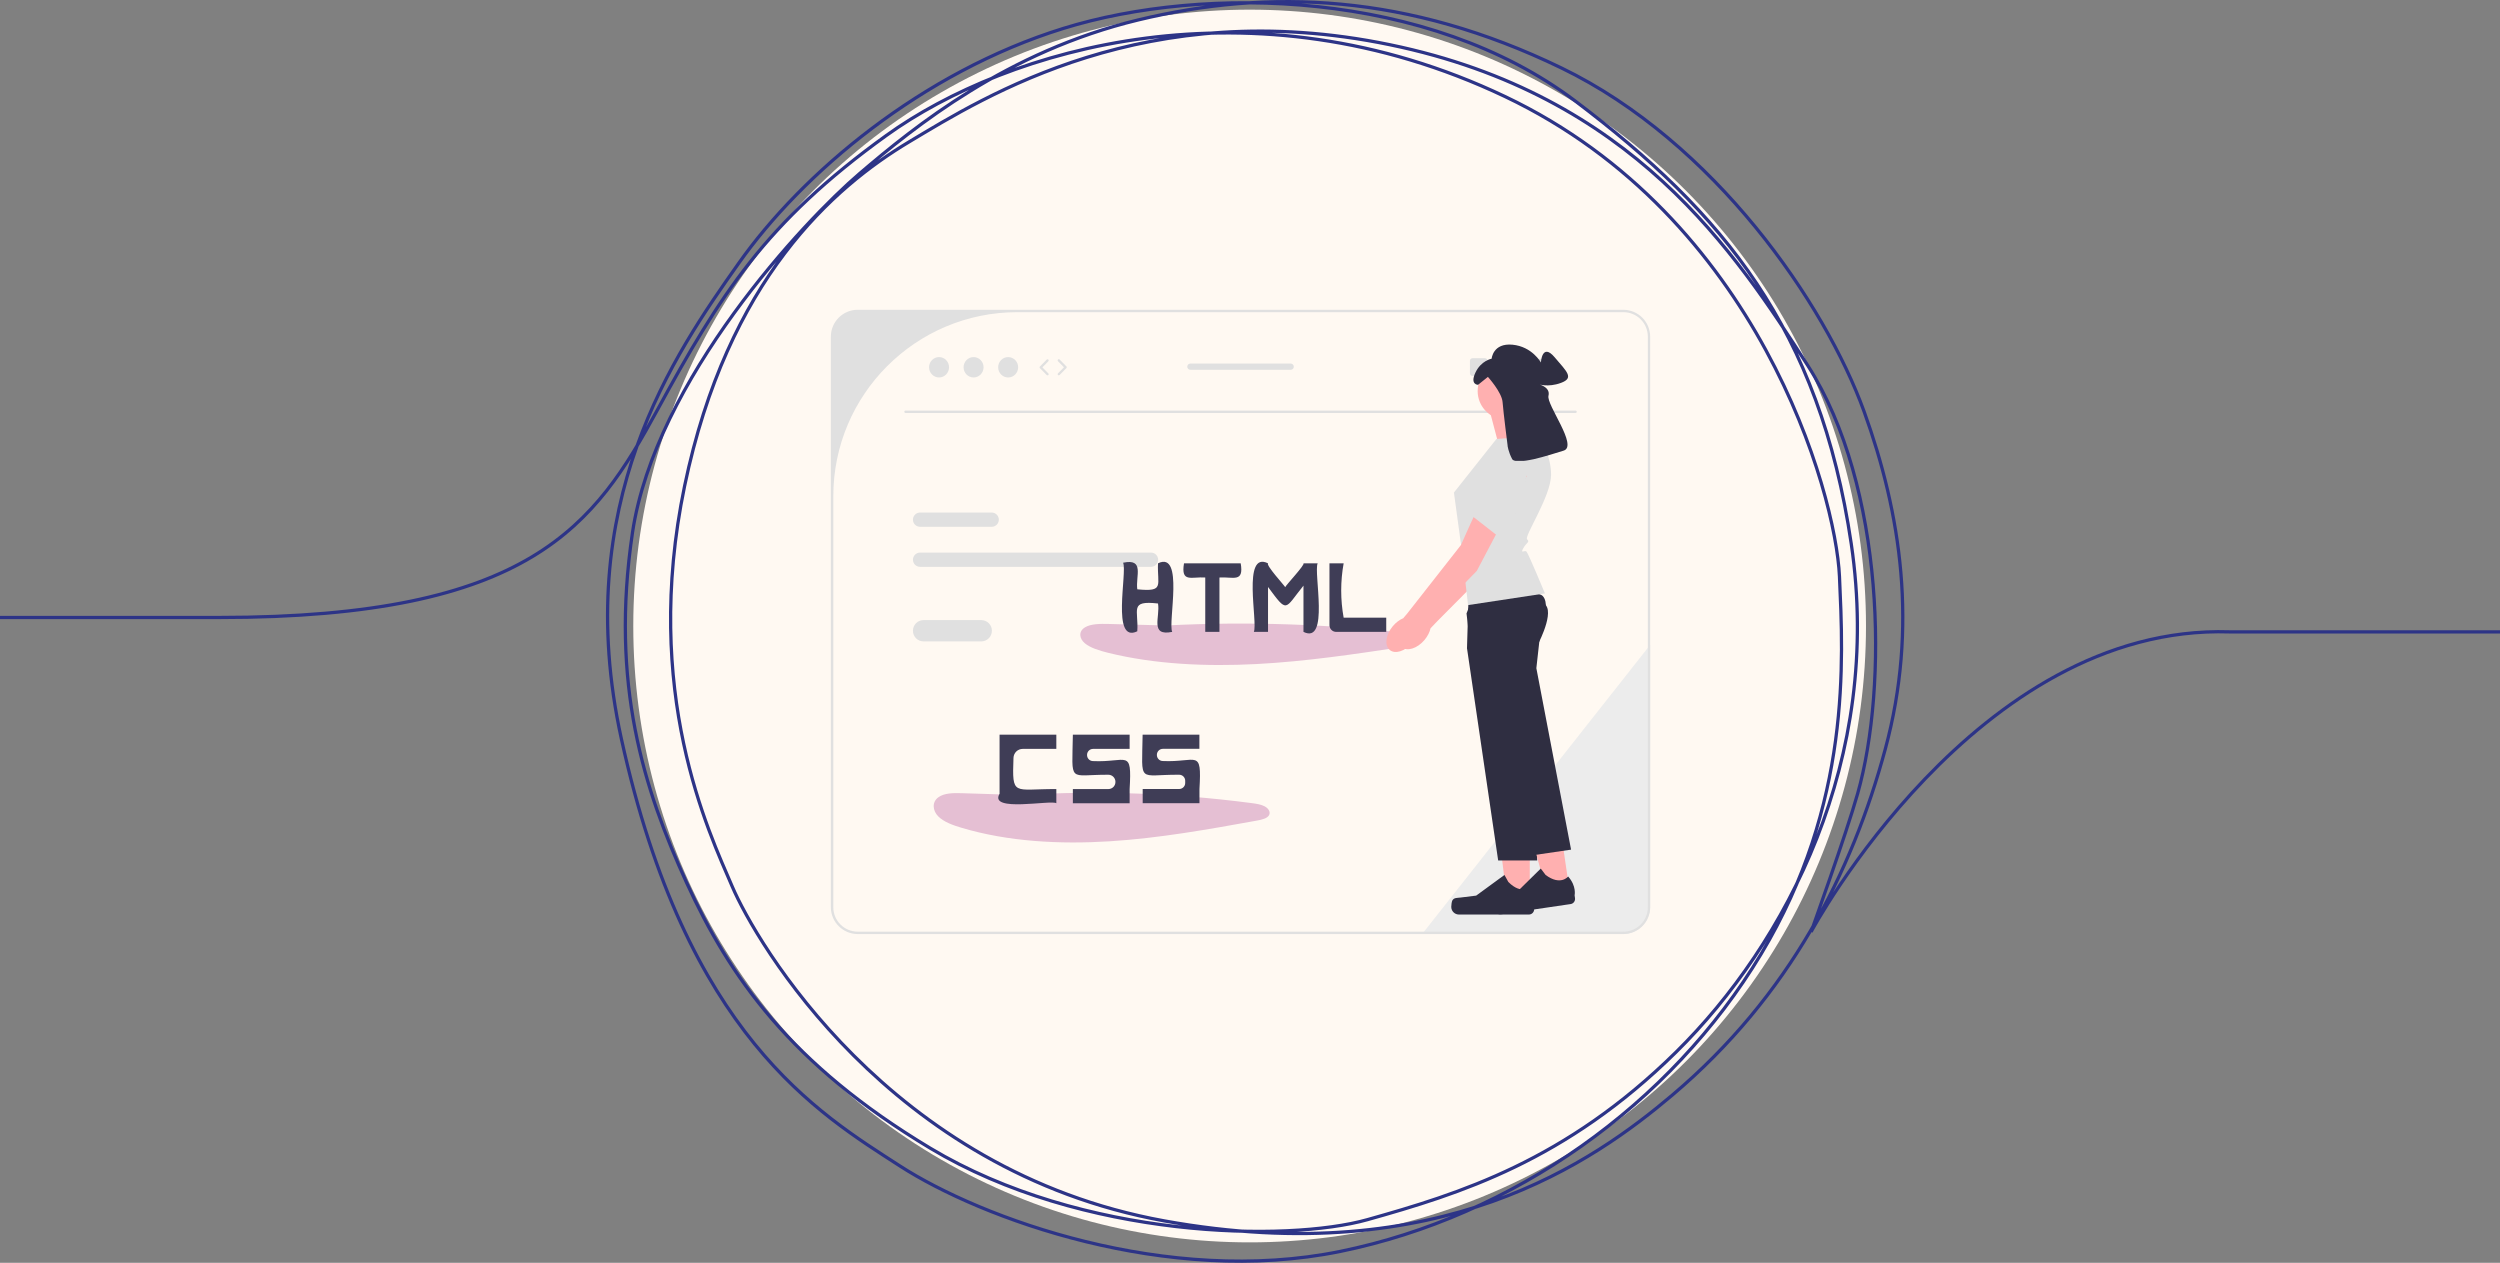 <?xml version="1.0" encoding="UTF-8"?><svg id="_レイヤー_2" xmlns="http://www.w3.org/2000/svg" viewBox="0 0 375.19 189.52"><rect x="0" y="0" width="375.19" height="189.52" fill="#808080" stroke="none"/><defs><style>.cls-1{fill:#ffb0b0;}.cls-1,.cls-2,.cls-3,.cls-4,.cls-5,.cls-6,.cls-7{stroke-width:0px;}.cls-2{fill:#e5bfd3;}.cls-3{fill:#e0e0e0;}.cls-4{fill:#3f3d56;}.cls-8{fill:none;stroke:#2d3487;stroke-miterlimit:10;stroke-width:.49px;}.cls-5{fill:#2f2e41;}.cls-6{fill:#ececec;}.cls-7{fill:#fff9f2;}</style></defs><g id="_デザイン"><circle class="cls-7" cx="187.54" cy="93.95" r="92.5"/><path class="cls-6" d="M247.65,96.79v39.35c0,2.22-1.8,4.02-4.03,4.03h-30.19l.28-.35,33.58-42.58.35-.45Z"/><path class="cls-3" d="M172.74,82.93h-34.66c-.59,0-1.07.48-1.07,1.07,0,.59.48,1.07,1.07,1.07h34.66c.59,0,1.07-.48,1.07-1.07,0-.59-.48-1.07-1.07-1.07Z"/><path class="cls-3" d="M148.83,76.92h-10.75c-.59,0-1.07.48-1.07,1.07,0,.59.48,1.07,1.07,1.07h10.75c.59,0,1.07-.48,1.07-1.07,0-.59-.48-1.07-1.07-1.07h0Z"/><path class="cls-3" d="M243.62,46.49h-114.9c-2.22,0-4.02,1.8-4.03,4.03v85.63c0,2.22,1.8,4.02,4.03,4.03h114.9c2.22,0,4.02-1.8,4.03-4.03V50.52c0-2.22-1.8-4.02-4.03-4.03ZM247.3,136.15c0,2.03-1.64,3.67-3.67,3.67h-114.9c-2.03,0-3.67-1.64-3.67-3.67h0v-61.68c0-15.25,12.37-27.62,27.62-27.62h90.95c2.03,0,3.67,1.64,3.67,3.67h0v85.63Z"/><path class="cls-3" d="M236.45,61.98h-100.55c-.1,0-.18-.08-.18-.18s.08-.18.18-.18h100.55c.1,0,.18.08.18.18s-.08.18-.18.18Z"/><ellipse class="cls-3" cx="140.93" cy="55.12" rx="1.5" ry="1.53"/><ellipse class="cls-3" cx="146.11" cy="55.12" rx="1.5" ry="1.53"/><ellipse class="cls-3" cx="151.3" cy="55.12" rx="1.5" ry="1.53"/><path class="cls-3" d="M157.21,56.33s-.09-.02-.13-.05l-1.01-1.03c-.07-.07-.07-.18,0-.25l1.01-1.03c.07-.07.18-.07.25,0,.07.07.07.18,0,.25,0,0,0,0,0,0l-.89.91.89.91c.07.07.07.18,0,.25-.03.03-.08.05-.12.05h0Z"/><path class="cls-3" d="M158.91,56.33c-.1,0-.18-.08-.18-.18,0-.05.02-.09.05-.12l.89-.91-.89-.91c-.07-.07-.07-.18,0-.25.07-.07.18-.07.25,0l1.01,1.03c.07.07.07.18,0,.25l-1.01,1.03s-.08.05-.13.05Z"/><path class="cls-3" d="M227.49,53.76h-1.88c-.21,0-.39.17-.39.39h0v1.88c0,.21.17.39.39.39h1.88c.21,0,.39-.17.39-.39v-1.88c0-.21-.18-.39-.39-.39Z"/><path class="cls-3" d="M222.87,53.76h-1.88c-.21,0-.39.17-.39.39h0v1.88c0,.21.17.39.39.39h1.88c.21,0,.39-.17.39-.39v-1.88c0-.21-.18-.39-.39-.39Z"/><path class="cls-3" d="M231.83,53.85h-1.88c-.21,0-.39.17-.39.39h0v1.88c0,.21.17.39.39.39h1.88c.21,0,.39-.17.39-.39v-1.88c0-.21-.18-.39-.39-.39Z"/><path class="cls-3" d="M193.7,54.56h-15.05c-.26,0-.47.21-.47.47,0,.26.21.47.47.47h15.05c.26,0,.47-.21.47-.47,0-.26-.21-.47-.47-.47Z"/><path class="cls-2" d="M153.37,119.32l-9-.28c-1.25-.04-2.65-.04-3.54.61-1.01.73-.86,2.03-.02,2.87s2.18,1.32,3.49,1.71c6.98,2.08,14.71,2.5,22.22,2.03,7.51-.47,14.86-1.8,22.17-3.12.69-.13,1.48-.31,1.76-.79.27-.47-.08-1.03-.64-1.33s-1.26-.4-1.94-.49c-12.32-1.62-24.78-1.97-37.17-1.06"/><path class="cls-4" d="M169.53,112.39v-2.13c-1.55.02-7.07-.02-8.52,0-.11,7.44-.77,5.98,5.33,6.01.58,0,1.06.48,1.06,1.06v.03c0,.58-.47,1.06-1.06,1.06h-5.33v2.13h8.52s0-2.06,0-2.13c.36-6.17-.35-3.95-5.53-4.2-.48-.02-.86-.42-.86-.9v-.03c0-.5.41-.9.9-.9h5.48Z"/><path class="cls-4" d="M180,112.39v-2.13c-1.55.02-7.07-.02-8.52,0-.11,7.51-.78,5.96,5.49,6.01.5,0,.9.41.9.9,0,.11,0,.23,0,.34,0,.5-.41.9-.9.9h-5.48v2.13h8.52s0-2.06,0-2.13c.36-6.17-.35-3.95-5.53-4.2-.48-.02-.86-.42-.86-.9v-.03c0-.5.41-.9.9-.9h5.48Z"/><path class="cls-4" d="M158.53,112.39v-2.13h-8.52c0,1.9,0,6.93,0,8.87-1.67,2.83,7.81.87,8.52,1.42,0,0,0-2.13,0-2.13-6.48-.03-6.64,1.18-6.43-4.69.03-.75.64-1.34,1.39-1.34,1.87,0,5.04,0,5.04,0Z"/><path class="cls-2" d="M175.37,93.88l-9-.24c-1.25-.03-2.65-.03-3.54.51-1.01.61-.86,1.69-.02,2.39s2.18,1.1,3.49,1.43c6.98,1.73,14.71,2.08,22.22,1.69s14.86-1.5,22.17-2.6c.69-.1,1.48-.26,1.76-.66.27-.39-.08-.86-.64-1.11s-1.26-.34-1.94-.41c-12.34-1.35-24.78-1.65-37.17-.88"/><path class="cls-4" d="M173.79,84.54c-.15,3.29,1.06,4.32-3.11,3.9-.28-1.96,1.15-4.68-2.13-3.99.66,1.42-1.83,12.21,2.13,10.29.22-3.24-1.24-4.66,3.11-4.17.35,2-1.28,4.95,2.13,4.26-.66-1.42,1.83-12.21-2.13-10.29Z"/><path class="cls-4" d="M195.62,84.54c.29.18-2.68,3.32-2.74,3.58-.09-.22-2.92-3.29-2.58-3.58-3.94-1.95-1.49,8.91-2.13,10.29,0,0,2.13,0,2.13,0v-6.74c2.99,4.04,2.44,3.36,5.32-.2v6.94c3.94,1.95,1.49-8.91,2.13-10.29,0,0-2.13,0-2.13,0Z"/><path class="cls-4" d="M186.21,84.54h-8.52c-.5,2.98,1.15,1.98,3.19,2.13v8.16s2.13,0,2.13,0v-8.16c2.03-.14,3.7.84,3.19-2.13Z"/><path class="cls-4" d="M201.65,92.7c-.49-2.7-.49-5.46,0-8.16h-2.13c.01,1.35,0,6.79,0,9.28,0,.56.45,1.01,1.01,1.01,2.15,0,6.24-.01,7.51,0v-2.13h-6.39Z"/><path class="cls-3" d="M147.26,93.06h-8.65c-.88,0-1.6.71-1.6,1.6s.71,1.6,1.6,1.6h8.65c.88,0,1.6-.71,1.6-1.6s-.71-1.6-1.6-1.6h0Z"/><path class="cls-1" d="M210.35,97.12c.81.69,2.35.21,3.43-1.07.47-.56.78-1.18.91-1.76l1.05-1.1,7.79-7.84,7.61-14.16-1.22-1.51s-1.57-.57-2.9.53c-1.33,1.1-5.84,11.24-5.84,11.24l-8.14,10.2-.63.73c-.55.22-1.11.63-1.58,1.19-1.08,1.28-1.3,2.87-.48,3.56h0Z"/><polygon class="cls-3" points="230.65 73.27 226 81.24 220.74 79.42 223.67 75.08 225.71 72.09 230.65 73.27"/><path class="cls-1" d="M223.64,61.91l5.45-1.38c-.55,1.85,1.66,5.91,1.66,5.91l-5.63,1.11-1.48-5.63h0Z"/><polygon class="cls-1" points="229.58 122.13 224.58 122.13 226.19 135.21 229.58 135.21 229.58 122.13"/><path class="cls-5" d="M217.96,135.14h0c.26-.45.72-.37,1.23-.44l2.35-.29,4.24-3.1.59,1.06c1.99,1.99,3.32.72,3.32.72,1.07,1.62.55,2.93.55,2.93v.44c0,.43-.35.79-.79.79h-10.5c-.64,0-1.15-.52-1.15-1.15h0c0-.21.06-.78.16-.96h0Z"/><path class="cls-5" d="M220.16,97.36l.03-1.07.07-2.31.13-4.14s4.93-.21,8.4.13c.6.06,1.16.14,1.64.23.79.16,1.36.37,1.59.66.6.79.2,2.44-.32,3.82-.46,1.22-1,2.23-1,2.23l-1.19,4.54.41,9.54.78,18.15h-5.86s-4.67-31.8-4.67-31.8h0Z"/><polygon class="cls-1" points="233.65 120.72 228.7 121.45 232.2 134.15 235.55 133.66 233.65 120.72"/><path class="cls-5" d="M224.05,135.27h0c.2-.48.66-.47,1.16-.61l2.28-.63,3.74-3.68.73.96c2.25,1.68,3.38.23,3.38.23,1.29,1.45.97,2.82.97,2.82l.06.43c.06.43-.23.83-.66.89l-10.39,1.53c-.63.09-1.21-.34-1.31-.97h0c-.03-.2-.06-.78.02-.97h0Z"/><path class="cls-5" d="M220.09,92.06l.85-2.15c2.16-.37,7.02-1.14,9.38-.87.56.06.99.19,1.19.39.11.11.2.24.27.39.53,1.12.05,3.31-.33,4.65-.19.68-.36,1.14-.36,1.14l-.52,4.67,5.21,27.23-5.8.85-5.75-19.15-3.5-11.63-.64-5.52h0Z"/><path class="cls-3" d="M224.56,65.88l6.28-.46s1.94,2.58,1.94,5.82c0,3.23-4.06,9.23-3.6,9.69s-.09.46-.58,1.36c-.49.9.21.21.49.49s2.77,6.28,2.77,6.28l-11.54,1.75-.98-8.52-1.14-8.37,6.37-8.03h0Z"/><circle class="cls-1" cx="226.05" cy="58.69" r="4.29"/><path class="cls-5" d="M226.25,66.89s.11.91.68,1.99,5.51-.57,7.73-1.25c2.22-.68-2.61-6.88-2.27-8.24s-1.59-1.76-1.59-1.76c0,0,1.48.57,3.47-.17,1.99-.74.91-1.65-.97-3.86s-2.05.8-2.05.8c0,0-1.31-2.39-4.26-2.67-2.95-.28-3.13,2.1-3.13,2.1,0,0-1.59.28-2.44,2.1-.85,1.82.4,1.82.4,1.82l1.48-1.19s2.09,2.31,2.2,3.78c.11,1.48.76,6.56.76,6.56h0Z"/><path class="cls-1" d="M208.56,97.54c.82.68,2.35.19,3.42-1.1.47-.56.77-1.19.89-1.76l1.04-1.1,7.72-7.9,7.49-14.23-1.23-1.5s-1.57-.56-2.89.55c-1.32,1.11-5.74,11.29-5.74,11.29l-8.05,10.26-.62.73c-.55.23-1.1.64-1.57,1.2-1.07,1.29-1.27,2.88-.45,3.56h0Z"/><path class="cls-3" d="M229.59,69.16l-7.37.03s.66,4.05-.05,4.63c-.71.59-.39.16-.39.16,0,0,.19,1.77-.54,2.59s-.34.84-.34.84l4.47,3.49c2.24-1.51,4.21-11.74,4.21-11.74h0Z"/><path class="cls-8" d="M0,92.67h32.9c46.9,0,56.37-13.9,65.76-31.15,9.39-17.25,16.2-28.11,34.36-41.19,18.17-13.08,54.8-23.92,92.83-5.85,38.03,18.06,49.64,59.4,50.21,72.03.56,12.63,1.81,34.06-11.77,56.68-13.58,22.62-37.19,39.32-63.16,44.62-25.97,5.3-53.88-4.95-66.08-12.83-12.22-7.9-32.04-19.6-41.8-64.11-7.74-35.33,8.06-57.83,17.61-71.36,9.55-13.53,27.5-28.67,48.74-35.25,21.23-6.58,54.76-5.78,76.86,10.94,22.1,16.72,36.6,34.1,41.37,66.43,4.77,32.33-9.74,59.94-26.31,76.28-16.57,16.34-32.49,21.25-46.33,25.14-11.94,3.35-42.76,2.96-65.59-10.74-20.97-12.58-30.11-25.75-36.56-39.84-6.38-13.96-11.5-29.8-8.12-52.54,3.41-22.93,25.79-46.81,34.08-53.88,8.29-7.08,22.16-18.32,41.83-23.06,19.67-4.74,40.47-3.94,63.48,7.2,23.01,11.13,39.62,35.47,45.43,51.53,5.53,15.28,8.15,32.35,3.2,50.68-4.98,18.48-14.34,37.04-31.96,51.94-11.72,9.91-34.84,26.38-76.23,18.89-41.39-7.49-61.35-41.97-64.86-50.18s-13.58-29.11-7.15-60.11c6.44-31,22.36-44.87,33.71-51.66,11.35-6.79,35.65-22.12,72.12-14.57,36.47,7.54,51.84,31.14,62.74,48.16,11.59,18.11,12.04,48.09,7.48,64.22-1.73,6.14-6.99,20.76-6.99,20.76,0,0,24.7-46.25,62.84-45.02h40.55"/></g></svg>